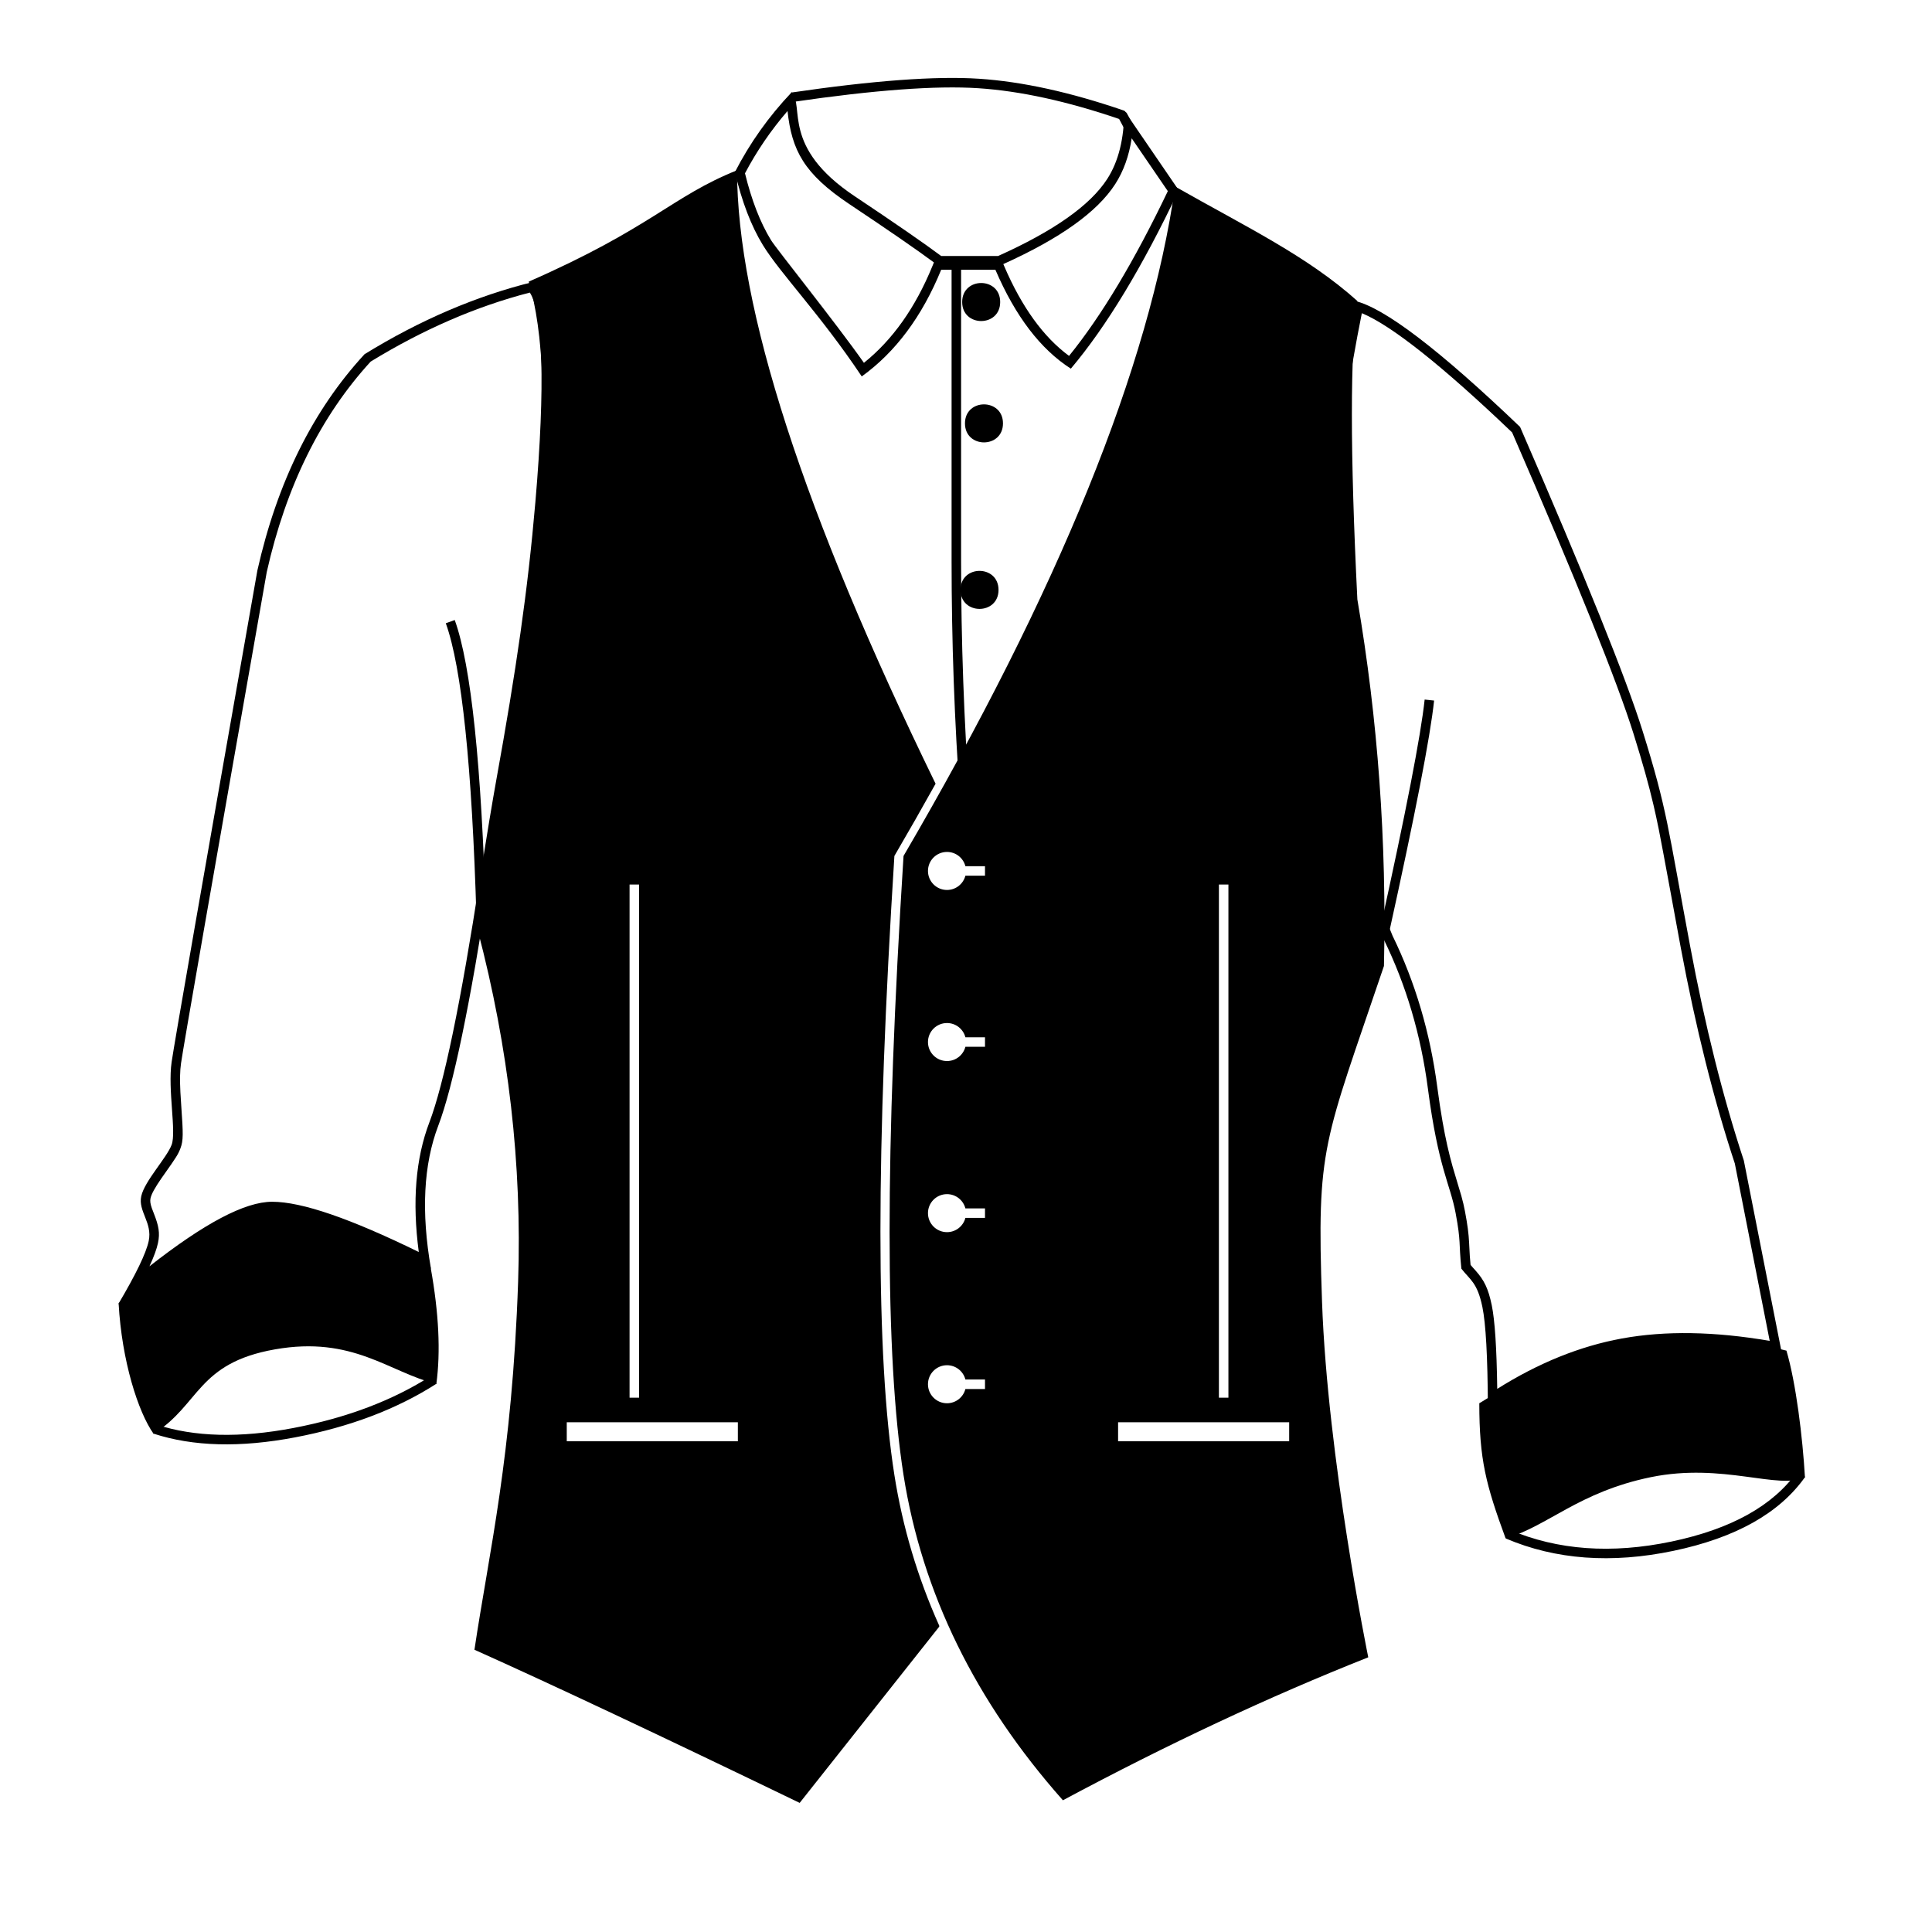 <?xml version="1.0" encoding="UTF-8"?>
<!-- Uploaded to: ICON Repo, www.iconrepo.com, Generator: ICON Repo Mixer Tools -->
<svg fill="#000000" width="800px" height="800px" version="1.1" viewBox="144 144 512 512" xmlns="http://www.w3.org/2000/svg">
 <g>
  <path d="m399.84 509.58c-0.559-2.176-2.531-3.781-4.879-3.781-2.781 0-5.039 2.258-5.039 5.039s2.258 5.039 5.039 5.039c2.348 0 4.32-1.605 4.879-3.777h5.195v-2.519zm0-45.344c-0.559-2.172-2.531-3.777-4.879-3.777-2.781 0-5.039 2.254-5.039 5.035 0 2.785 2.258 5.039 5.039 5.039 2.348 0 4.32-1.605 4.879-3.777h5.195v-2.519zm0-45.344c-0.559-2.172-2.531-3.777-4.879-3.777-2.781 0-5.039 2.254-5.039 5.039 0 2.781 2.258 5.035 5.039 5.035 2.348 0 4.32-1.605 4.879-3.777h5.195v-2.519zm0-45.344c-0.559-2.172-2.531-3.777-4.879-3.777-2.781 0-5.039 2.258-5.039 5.039s2.258 5.039 5.039 5.039c2.348 0 4.32-1.605 4.879-3.781h5.195v-2.519zm55.578-180.11c19.094 10.852 34.973 18.391 48.297 30.328-1.934 13.699-1.934 40.059 0 79.082 5.445 31.82 7.793 64.203 7.047 97.152-15.992 47.312-17.867 47.473-16.41 88.953 1.453 41.48 12.25 94.25 12.25 94.25-26.148 10.367-53.121 23-80.918 37.891-23.227-26.207-37.305-54.938-42.238-86.195-4.93-31.254-4.93-85.941 0-164.06 41.207-70.566 65.199-129.7 71.973-177.4zm-15.113 327.48v5.035h45.34v-5.035zm26.719-142.5v135.98h2.519v-135.98z"/>
  <path d="m391.94 351.69c-3.496 6.285-7.133 12.668-10.918 19.148-4.93 78.121-4.93 132.81 0 164.06 2.18 13.805 6.141 27.113 11.887 39.934v0.246l-36.988 46.707c-37.031-17.898-65.762-31.43-86.188-40.586 3.859-25.898 10.004-51.129 11.574-97.566 1.047-30.957-2.512-61.957-10.672-93 16.879-88.238 21.375-145.57 13.484-172 32.547-14.254 37.914-22.578 55.207-29.508 0 36.43 17.539 90.621 52.613 162.57zm-97.742 169.23v5.035h45.344v-5.035zm16.645-142.5v135.98h2.519v-135.98z"/>
  <path d="m341.43 189.93c1.758 7.176 4.055 13.07 6.879 17.684 1.461 2.387 17.168 21.902 24.641 32.539 7.59-6.09 13.637-14.617 18.145-25.625l0.402-0.98c-4.488-3.332-11.961-8.488-22.398-15.449-12.066-8.055-15.262-14.277-16.398-24.676-4.406 5.109-8.164 10.613-11.27 16.508zm68.672 24.559c4.691 10.926 10.438 18.848 17.207 23.828 8.602-10.617 17.332-25.176 26.176-43.664l-9.574-13.996c-0.715 4.668-2.164 8.711-4.359 12.121-4.785 7.43-14.672 14.445-29.664 21.207zm-71.34-24.883c3.953-7.703 8.965-14.754 15.047-21.16 3.477 3.738-2.867 14.508 16.688 27.555 10.805 7.211 18.449 12.492 22.93 15.844h15.074c14.785-6.629 24.43-13.438 28.934-20.43 2.992-4.648 4.488-10.691 4.488-18.125l14.461 21.137c-9.641 20.344-19.172 36.102-28.598 47.27-8.039-5.148-14.707-13.887-19.996-26.211h-14.363c-5.078 12.398-12.098 21.82-21.055 28.273-11.012-16.492-21.566-27.246-26.211-34.828-3.094-5.055-5.559-11.496-7.398-19.324z"/>
  <path d="m254.98 475.79c-1.766-13.328-0.84-24.789 2.812-34.371 3.828-10.043 8.316-31.672 13.41-64.734 1.902-11.91 3.336-20.516 4.297-25.828 5.309-29.324 8.387-50.504 10.379-73.766 2.691-31.348 1.973-50.309-1.465-55.555-14.215 3.672-28.273 9.766-42.18 18.289-13.238 14.453-22.43 33.062-27.539 55.766-14.43 81.852-22.02 125.35-22.723 130.21-0.289 1.98-0.324 4.43-0.164 7.629 0.055 1.105 0.121 2.16 0.242 3.856 0.512 7.176 0.543 8.984-0.215 10.992-0.621 1.648-1.137 2.438-4.25 6.84-0.312 0.441-0.566 0.805-0.809 1.148-1.711 2.481-2.637 4.148-2.883 5.273-0.156 0.715-0.059 1.465 0.328 2.59 0.133 0.375 0.199 0.547 0.566 1.484 1.262 3.211 1.652 5.121 1.082 7.801-0.344 1.609-1.094 3.656-2.258 6.168 14.551-11.398 25.273-17.102 32.512-17.102 7.875 0 20.738 4.445 38.855 13.312zm-14.363-237.93c14.699-9.047 29.59-15.426 44.668-19.141 5.047 4.348 6.082 23.875 3.106 58.586-2.25 26.238-5.965 49.422-10.41 73.996-0.957 5.297-2.387 13.887-4.289 25.781-5.117 33.223-9.633 54.969-13.543 65.23-3.914 10.266-4.559 22.895-1.941 37.895-20.086-10.141-34.113-15.211-42.082-15.211s-21.574 8.219-40.816 24.66c4.707-7.949 7.406-13.539 8.098-16.773 1.039-4.848-2.852-7.883-1.973-11.891 0.879-4.004 6.746-10.152 8.047-13.605 1.301-3.453-1.066-14.598 0-21.949 0.707-4.902 8.285-48.332 22.73-130.29 5.258-23.367 14.727-42.465 28.406-57.293z"/>
  <path d="m272.79 387.37-2.516 0.074c-1.188-40.426-3.914-66.562-8.133-78.277l2.371-0.852c4.34 12.055 7.082 38.359 8.277 79.055z"/>
  <path d="m175.44 489.46c13.801-14.172 27.629-25.859 42.668-25.648 10.027 0.137 23.371 5.527 40.031 16.168 2.156 11.98 2.656 22.246 1.496 30.793-12.641-3.176-22.102-12.82-42.773-9.176s-19.844 14.629-32.16 22.387c-4.121-5.836-8.43-19.375-9.262-34.523z"/>
  <path d="m513.02 391.94c6.023 12.328 9.98 25.711 11.875 40.148 0.438 3.344 0.902 6.367 1.387 9.125 0.816 4.644 1.668 8.363 2.672 11.938 0.465 1.652 2.012 6.684 2.309 7.746 0.406 1.453 0.719 2.766 0.973 4.129 0.699 3.727 0.961 5.824 1.094 8.309 0.023 0.441 0.023 0.441 0.043 0.879 0.105 2.195 0.172 3.285 0.34 4.996 0.137 0.168 0.285 0.34 0.445 0.523 0.184 0.203 0.816 0.91 0.926 1.031 2.207 2.484 3.32 4.668 4.238 9.102 0.832 4.023 1.312 11.387 1.461 22.199 10.902-6.863 21.918-11.32 33.051-13.355 11.477-2.094 24.527-1.875 39.156 0.637l-9.242-46.992c-5.578-16.883-10.355-35.957-14.332-57.227-0.594-3.176-4.879-26.703-5.832-31.379-0.473-2.344-0.934-4.461-1.418-6.523-1.273-5.43-2.801-10.875-5.25-18.723-4.297-13.758-15.031-40.418-32.188-79.895-18.668-17.836-32.086-28.418-39.828-31.609-13.238 65.898-10.488 120.91 8.121 164.94zm-10.027-168.21c7.832 1.797 22.445 12.934 43.844 33.41 17.309 39.816 28.133 66.684 32.48 80.613 6.523 20.887 6.641 25.164 12.574 56.91 3.957 21.164 8.707 40.133 14.246 56.902l10.039 50.922c-15.832-3.074-29.797-3.508-41.895-1.297-12.094 2.207-24.086 7.379-35.977 15.516-0.066-13.195-0.551-21.973-1.453-26.328-1.352-6.535-3.231-7.141-5.574-10.172-0.719-6.941-0.062-6.941-1.52-14.715-1.457-7.773-4.574-11.824-7.359-33.078-1.859-14.168-5.738-27.289-11.641-39.363-19.145-45.293-21.734-101.73-7.766-169.32z"/>
  <path d="m536.03 515.88c11.703-7.309 22.695-13.32 40.859-16.598 18.168-3.281 29.141 0 40.535 2.648 2.539 8.602 4.289 22.977 4.902 33.531-6.898 3.473-21.719-3.91-40.824 0-19.109 3.91-27.293 12.996-38.496 16.238-5.234-14.238-6.977-20.93-6.977-35.82z"/>
  <path d="m512.07 391.38-2.461-0.547c6.949-31.453 10.93-51.957 11.938-61.441l2.504 0.266c-1.02 9.613-5.012 30.168-11.98 61.723z"/>
  <path d="m184.66 523.92 0.785-2.394c10.059 3.293 22.16 3.606 36.305 0.91 14.191-2.703 26.371-7.32 36.543-13.848l1.359 2.121c-10.457 6.707-22.934 11.441-37.43 14.203-14.539 2.769-27.062 2.445-37.562-0.992z"/>
  <path d="m543.08 551.73 0.984-2.316c12.703 5.402 26.992 6.445 42.902 3.113 15.863-3.324 26.961-9.531 33.355-18.582l2.059 1.453c-6.805 9.633-18.457 16.152-34.898 19.594-16.395 3.434-31.207 2.352-44.402-3.262z"/>
  <path d="m403.28 167.38c-11.219-0.738-27.652 0.477-49.273 3.648l-0.367-2.492c21.785-3.195 38.375-4.422 49.809-3.668 11.441 0.754 24.246 3.566 38.418 8.441l0.703 0.598 1.75 3.285-2.227 1.188-1.516-2.852c-13.781-4.703-26.215-7.418-37.297-8.148z"/>
  <path d="m396.18 214.16h2.519v78.422c0 21.363 0.762 42.578 2.281 63.652l-2.512 0.18c-1.527-21.133-2.289-42.41-2.289-63.832z"/>
  <path d="m409.06 224.04c0 6.719-10.074 6.719-10.074 0s10.074-6.719 10.074 0"/>
  <path d="m409.8 256.2c0 6.719-10.074 6.719-10.074 0 0-6.715 10.074-6.715 10.074 0"/>
  <path d="m408.62 300.33c0 6.715-10.074 6.715-10.074 0 0-6.719 10.074-6.719 10.074 0"/>
 </g>
</svg>